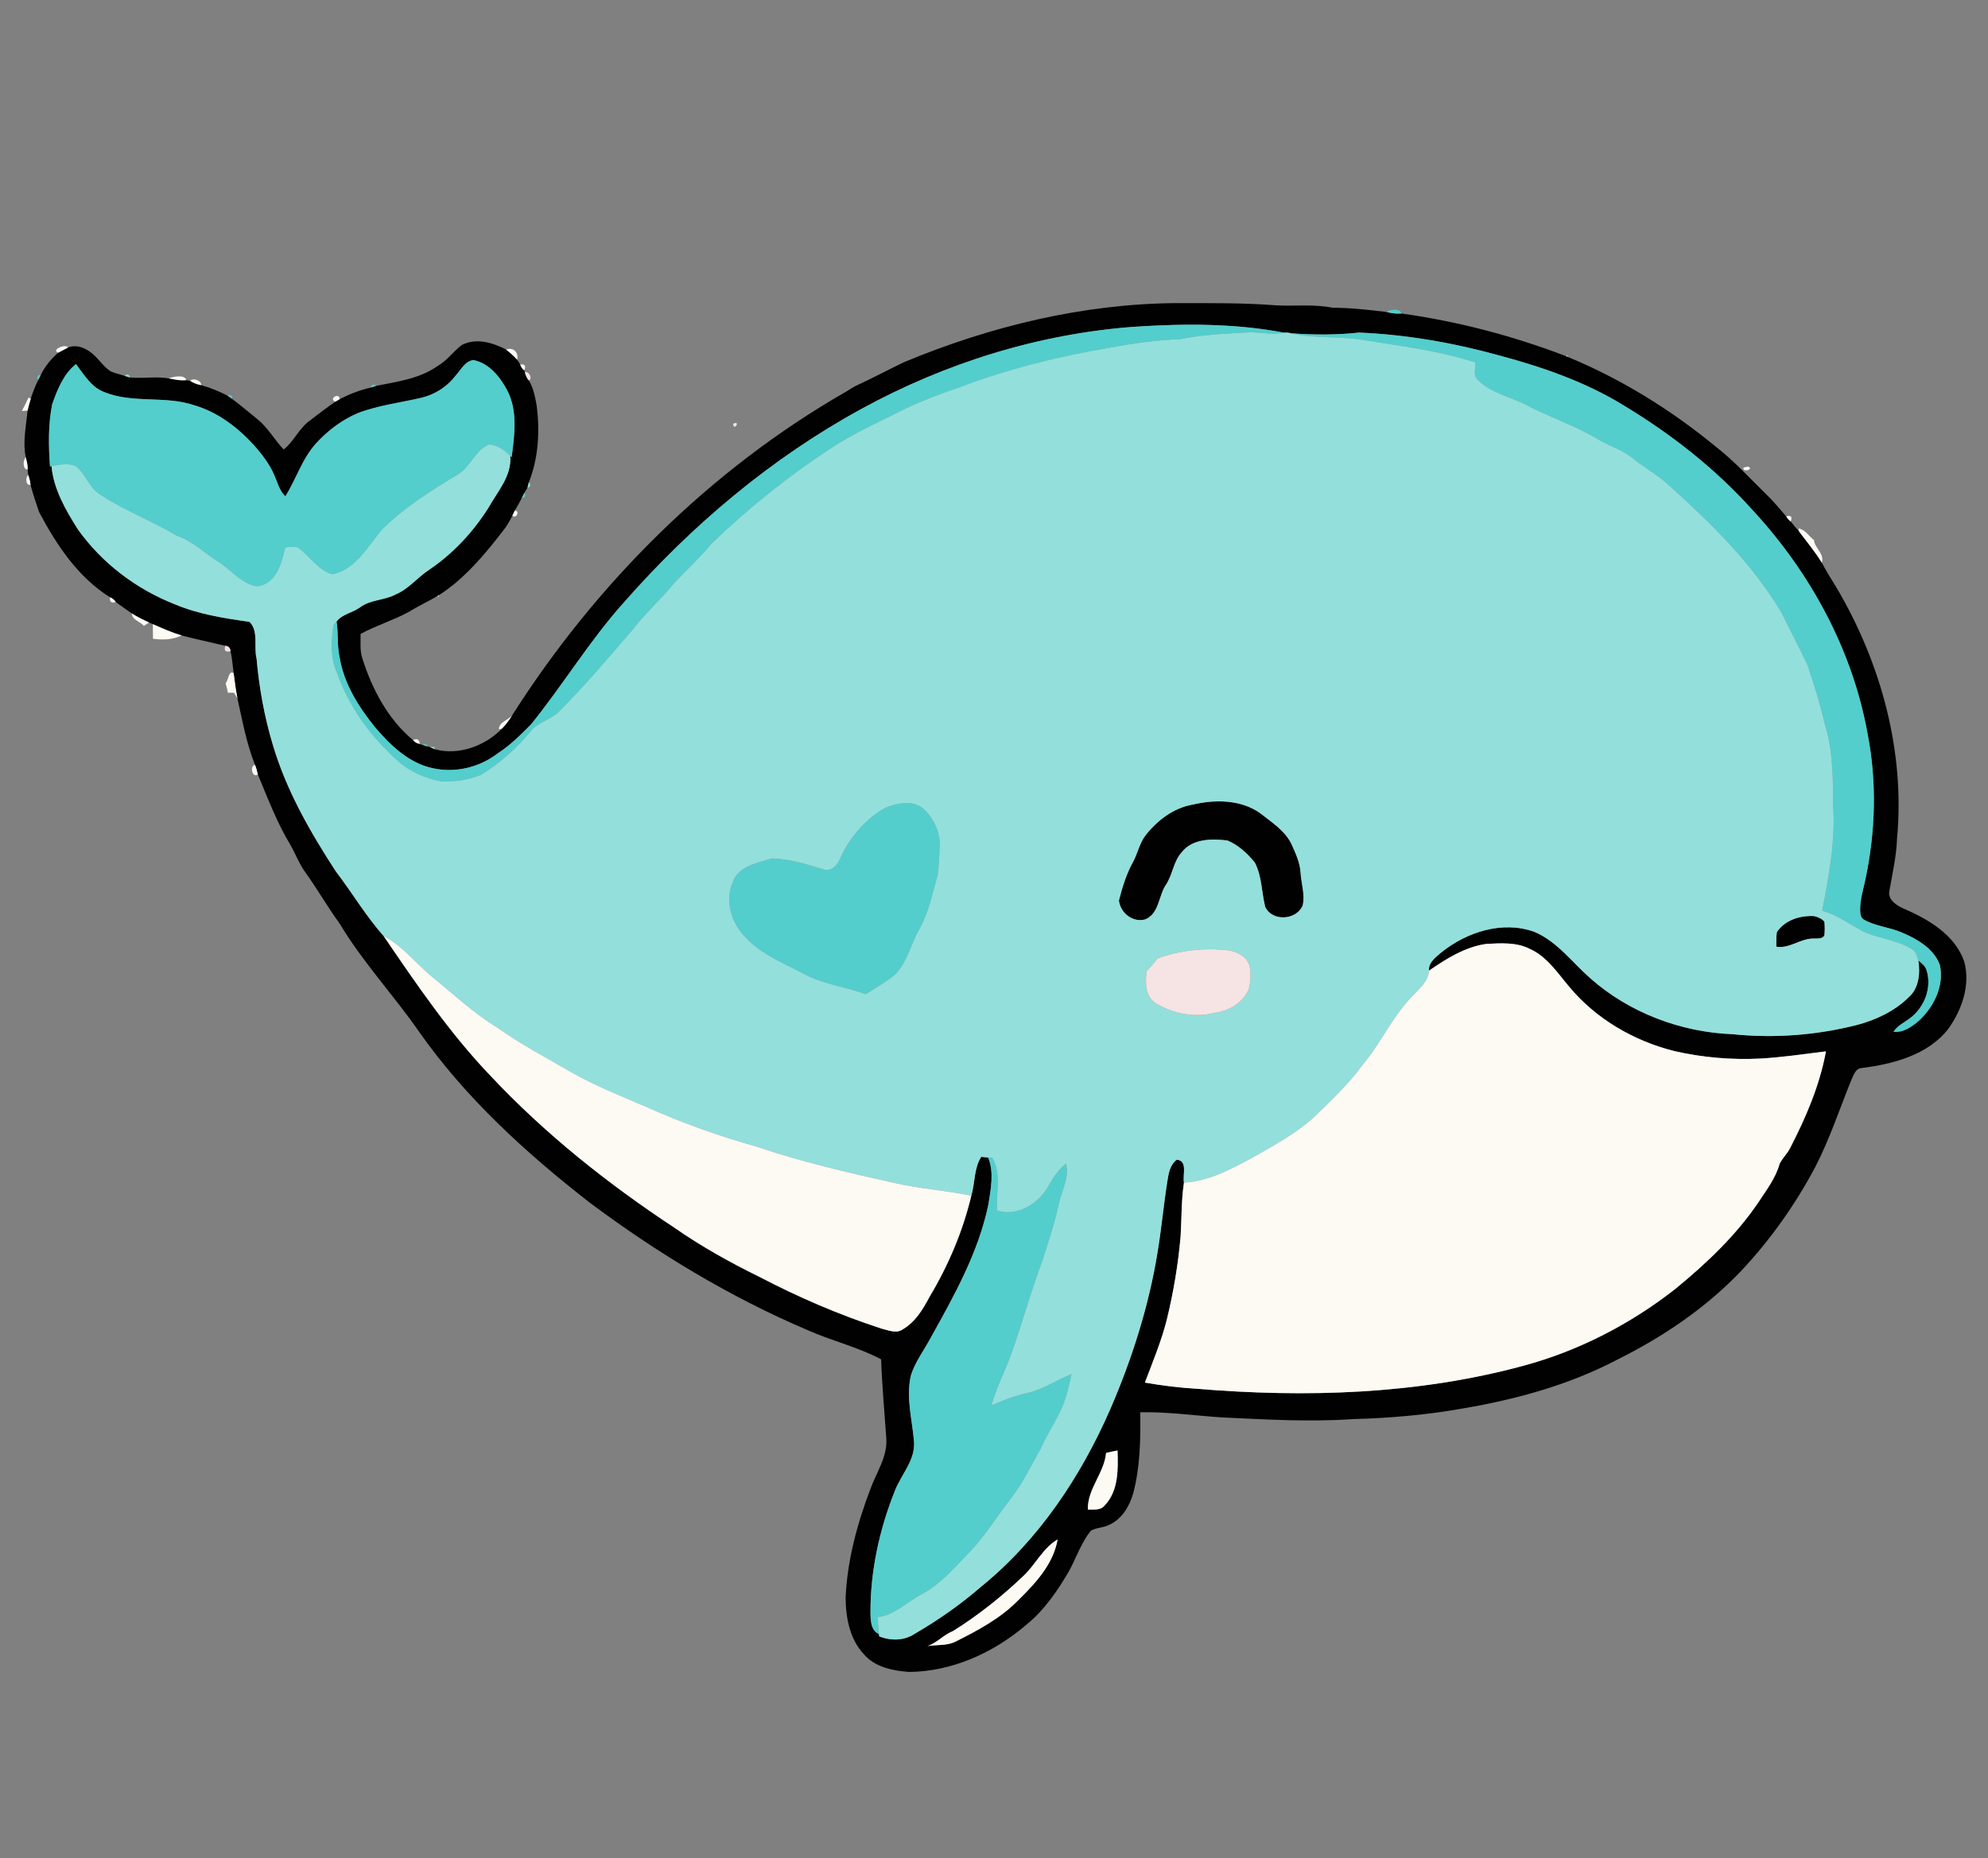 <?xml version="1.0" encoding="UTF-8" standalone="no"?>
<svg
   width="445pt"
   height="416pt"
   viewBox="0 0 445 416"
   version="1.1"
   id="svg1212"
   sodipodi:docname="Balena Blu Editor.svg"
   inkscape:version="1.1.2 (0a00cf5339, 2022-02-04)"
   xmlns:inkscape="http://www.inkscape.org/namespaces/inkscape"
   xmlns:sodipodi="http://sodipodi.sourceforge.net/DTD/sodipodi-0.dtd"
   xmlns="http://www.w3.org/2000/svg"
   xmlns:svg="http://www.w3.org/2000/svg">
  <rect x="0" y="0" width="445" height="416" fill="#808080" stroke="none"/>
  <defs
     id="defs1216" />
  <sodipodi:namedview
     id="namedview1214"
     pagecolor="#ffffff"
     bordercolor="#666666"
     borderopacity="1.0"
     inkscape:pageshadow="2"
     inkscape:pageopacity="0.0"
     inkscape:pagecheckerboard="0"
     inkscape:document-units="pt"
     showgrid="false"
     inkscape:zoom="0.44441106"
     inkscape:cx="203.6403"
     inkscape:cy="273.39554"
     inkscape:window-width="1366"
     inkscape:window-height="715"
     inkscape:window-x="0"
     inkscape:window-y="0"
     inkscape:window-maximized="1"
     inkscape:current-layer="svg1212" />
  <g
     id="g3864"
     transform="matrix(0.574,0,0,0.574,-1.927,59.808)">
    <g
       id="#010101ff">
      <path
         fill="#010101"
         opacity="1"
         d="m 356,37.03 c 33.54,-13.95 69.54,-22.71 105.99,-23 13,0.03 26.03,-0.15 39,0.87 7.34,0.41 14.76,-0.54 22.03,0.94 7.07,0.02 14.08,0.81 21.09,1.66 1.85,0.48 3.77,0.74 5.7,0.58 21.96,3.05 43.63,8.73 64.32,16.68 L 614.7,35 c 21.01,8.67 40.53,20.8 58.04,35.25 7.09,5.52 13.09,12.24 19.53,18.49 2.76,2.63 5.16,5.61 7.66,8.5 0.44,0.76 1.03,1.42 1.75,1.95 1.07,1.34 2.14,2.69 3.3,3.96 2.99,4.01 6.23,7.86 8.83,12.15 1.82,3.42 3.88,6.71 5.91,10.01 17.2,29.24 26.59,63.63 23.42,97.62 -0.24,6.85 -1.8,13.55 -2.96,20.28 -0.81,3.51 2.79,5.8 5.55,6.99 9.63,4.16 19.88,10.13 23.59,20.56 2.54,9.13 -0.84,18.9 -6.19,26.36 -8.04,10.29 -21.61,13.73 -33.96,15.3 -2.16,0.17 -2.82,2.54 -3.66,4.15 -4.71,11.56 -8.58,23.49 -14.35,34.6 -7.77,14.6 -17.41,28.21 -28.73,40.27 -13.77,14.5 -30.55,25.82 -48.39,34.7 -18.7,9.81 -39.28,15.47 -60.01,19 -14.2,2.54 -28.61,3.8 -43.02,4.18 -17.03,1.19 -34.1,0.14 -51.12,-0.65 -10.62,-0.69 -21.22,-2.24 -31.88,-2.01 0.16,10.62 -0.02,21.39 -2.76,31.71 -1.49,5.07 -4.5,10.17 -9.57,12.29 -2.19,1.1 -4.83,0.98 -6.94,2.2 -3.7,4.63 -5.6,10.33 -8.36,15.5 -4.54,7.82 -9.72,15.48 -16.83,21.21 -12.64,10.85 -28.81,18.2 -45.62,18.38 -6.39,-0.45 -13.5,-1.87 -17.81,-7.05 -5.43,-5.86 -6.95,-14.18 -7,-21.91 0.64,-14.53 4.49,-28.74 9.62,-42.28 2.32,-6.48 6.68,-12.55 6.26,-19.72 -0.72,-10.32 -1.68,-20.64 -2.03,-30.98 -9.1,-4.83 -19.24,-7.19 -28.62,-11.37 -30.36,-12.91 -58.77,-30.13 -85.16,-49.85 -24.78,-19.31 -48.29,-40.76 -66.43,-66.58 -9.92,-14.32 -21.96,-27.11 -30.91,-42.1 -4.8,-6.59 -8.82,-13.69 -13.59,-20.29 -2.31,-3.26 -3.7,-7.04 -5.67,-10.49 -5.24,-8.66 -8.82,-18.17 -12.69,-27.48 -0.29,-1.25 -0.59,-2.5 -1.09,-3.68 -3.33,-8.33 -4.91,-17.2 -6.86,-25.92 -0.61,-3.27 -1.07,-6.57 -1.48,-9.87 -0.37,-2.88 -0.57,-5.78 -1.21,-8.61 -0.1,-1.26 -0.79,-1.95 -2.05,-2.07 -5.66,-1.35 -11.35,-2.56 -16.98,-4.01 -3.87,-1.16 -7.57,-2.8 -11.25,-4.43 -0.38,-0.17 -1.12,-0.5 -1.49,-0.66 -2.3,-1.04 -4.57,-2.15 -6.7,-3.51 -2.08,-1.51 -4.25,-2.9 -6.29,-4.48 -0.55,-0.84 -1.3,-1.45 -2.23,-1.83 C 33.84,121.04 25.4,108.38 18.68,95.66 18.63,95.54 18.53,95.3 18.48,95.18 17.36,91.77 16.16,88.38 15.26,84.91 15.18,83.58 14.8,82.31 14.36,81.07 14.3,80.55 14.19,79.5 14.13,78.98 14.24,77.33 13.8,75.73 13.39,74.15 12.17,68.1 13.55,62 14.1,55.96 c 0.37,-1.56 0.79,-3.12 1.27,-4.65 0.78,-2.53 1.72,-5 2.91,-7.36 0.24,-0.46 0.71,-1.38 0.95,-1.84 1.61,-3.37 4.03,-6.3 6.84,-8.74 1.29,-0.67 2.57,-1.36 3.85,-2.03 3.78,-1.41 7.54,0.53 10.26,3.1 0.09,0.09 0.29,0.28 0.38,0.37 1.91,1.98 3.57,4.26 5.88,5.8 1.77,0.82 3.7,1.19 5.55,1.81 0.51,0.15 1.54,0.46 2.05,0.62 5.04,0.47 10.13,-0.47 15.14,0.35 2.25,0.43 4.52,0.95 6.82,0.69 0.38,0.07 1.14,0.2 1.53,0.27 1.27,0.87 2.73,1.38 4.24,1.68 3.59,0.97 7.05,2.42 10.36,4.12 0.42,0.3 1.27,0.9 1.69,1.2 3.38,2.52 6.58,5.27 9.87,7.9 4.12,3.33 6.7,8.05 10.28,11.88 4.05,-3.1 6.04,-8.44 10.4,-11.4 0.09,-0.08 0.28,-0.24 0.37,-0.31 3.1,-2.39 6.22,-4.75 9.45,-6.96 0.42,-0.25 1.25,-0.75 1.67,-1 3.85,-1.96 7.92,-3.55 12.14,-4.49 0.5,-0.16 1.51,-0.48 2.01,-0.65 8.03,-1.61 16.55,-2.71 23.49,-7.4 0.12,-0.08 0.37,-0.24 0.49,-0.33 3.69,-2.1 6.11,-5.71 9.46,-8.21 5.59,-2.92 12.05,-0.94 17.29,1.78 1.54,1.18 2.98,2.51 4.3,3.94 0.29,0.46 0.89,1.39 1.18,1.86 0.27,0.94 0.79,1.71 1.58,2.31 l 0.24,0.7 c 0.26,1.2 0.76,2.33 1.58,3.25 1.81,3.03 2.45,6.56 3.06,9.99 1.24,9.98 0.66,20.34 -3.1,29.76 -0.13,0.52 -0.39,1.55 -0.52,2.06 -0.31,0.51 -0.93,1.53 -1.24,2.05 -0.24,0.46 -0.72,1.4 -0.95,1.87 -0.82,1.72 -1.8,3.35 -2.74,5 -0.23,0.48 -0.71,1.44 -0.94,1.92 -0.73,1.54 -1.59,3.02 -2.52,4.45 -0.06,0.09 -0.2,0.29 -0.27,0.38 -5.94,7.77 -12.14,15.42 -19.66,21.72 -0.09,0.08 -0.28,0.22 -0.37,0.3 -1.89,1.46 -3.77,2.97 -5.82,4.2 l -0.54,0.33 c -3.76,2.21 -7.72,4.04 -11.42,6.33 -6.01,3.25 -12.61,5.23 -18.62,8.49 0.07,3.11 -0.31,6.31 0.63,9.33 3.8,12.07 9.97,23.87 19.81,32.07 0.7,0.81 1.58,1.32 2.65,1.51 l 0.86,0.32 c 0.53,0.16 1.58,0.48 2.11,0.64 l 0.91,0.22 c 0.5,0.22 1.49,0.67 1.98,0.89 9.27,2.54 19.63,-1.29 26.2,-8.05 1.51,-1.54 2.8,-3.28 3.92,-5.11 32.72,-51.48 77.23,-95.9 130.26,-126.32 0.11,-0.06 0.32,-0.2 0.43,-0.26 0.62,-0.39 1.88,-1.16 2.51,-1.54 0.15,-0.08 0.45,-0.24 0.6,-0.33 6.46,-2.97 12.74,-6.33 19.16,-9.41 m -16.69,18.26 c -35.16,19.19 -66.2,45.41 -92.59,75.43 -13.39,14.9 -23.74,32.16 -36.32,47.69 -4,4.03 -8.04,8.07 -12.83,11.17 -7.05,5.47 -16.43,7.8 -25.19,5.92 -9.45,-1.9 -16.73,-8.95 -22.77,-16.03 -6.45,-7.97 -12.17,-17.07 -13.83,-27.37 -1.02,-4.56 -0.42,-9.28 -1.17,-13.88 2.25,-2.92 6.24,-3.38 9.11,-5.49 4.07,-3.11 9.54,-2.69 13.95,-5.08 5.16,-2.16 8.59,-6.77 13.22,-9.73 9.25,-6.29 17.01,-14.65 22.96,-24.09 3.57,-6.4 9.13,-12.35 8.5,-20.23 l 0.54,0.54 c 1.13,-8.7 2.46,-18.09 -1.79,-26.2 -2.78,-5.17 -7.05,-10.5 -13.11,-11.68 -3.25,0.36 -4.81,3.71 -6.81,5.89 -3.28,4.34 -8.02,7.49 -13.32,8.77 -8.31,1.97 -16.89,2.95 -24.91,6.01 -6.21,2.61 -11.72,6.8 -16.27,11.74 -5.47,6 -7.78,13.96 -12.03,20.72 -2.47,-2.31 -3.13,-5.72 -4.52,-8.66 -1.85,-4.18 -4.71,-7.8 -7.69,-11.22 C 96.09,62.54 88.29,56.56 79.13,53.89 67.81,50.03 55.28,53.29 44.12,48.79 38.98,46.9 36.14,41.96 32.99,37.83 c -4.9,3.88 -7.22,9.89 -9.27,15.6 -1.61,8 -1.43,16.2 -0.87,24.29 l 0.59,-0.11 c 0.84,9.06 5.51,17.11 10.28,24.65 9.37,13.19 22.79,23.33 37.83,29.25 9.24,3.89 19.23,5.45 29.09,6.84 3.69,3.65 1.6,9.64 2.77,14.26 1,11.37 3.02,22.67 6.32,33.61 5.23,17.8 14.55,34.02 24.6,49.48 6.35,8.28 11.72,17.42 18.63,25.2 12.88,18.89 25.81,37.94 41.66,54.5 21.29,22.69 45.8,42.16 71.74,59.27 10.42,7.26 21.53,13.47 32.92,19.06 15.35,8.03 31.31,14.91 47.78,20.28 2.65,0.63 5.82,2.09 8.31,0.33 4.87,-2.83 7.89,-7.78 10.44,-12.63 7.34,-12.26 13.03,-25.61 16.33,-39.53 1.5,-4.99 0.97,-10.63 3.88,-15.14 0.9,0.1 1.8,0.19 2.71,0.27 2.36,5.89 0.99,12.29 0.07,18.33 -3.86,18.56 -13.21,35.32 -22.36,51.72 -2.65,5.05 -6.28,9.63 -7.92,15.17 -1.88,8.47 0.56,17 1.27,25.45 0.61,7.35 -4.97,12.88 -7.46,19.32 -6.05,15.14 -9.6,31.38 -9.51,47.72 0.05,2.97 0.15,6.75 3.31,8.16 l 0.08,0.87 c 4.47,1.81 9.71,1.76 13.82,-0.96 9.12,-5.3 17.84,-11.39 25.82,-18.3 22.53,-18.26 39.02,-43.04 50.53,-69.45 8.49,-19.66 15.05,-40.28 18.45,-61.45 1.53,-9.3 2.35,-18.7 3.87,-27.99 0.43,-2.83 1.12,-5.96 3.56,-7.75 4.42,0.39 2.19,5.98 2.81,8.93 -1.06,6.94 -0.89,14.01 -1.31,21.02 -0.96,10.93 -2.79,21.78 -5.38,32.45 -2.13,8.41 -5.49,16.43 -8.55,24.54 6.64,1.16 13.34,1.98 20.08,2.4 42.6,3.54 86.09,2.26 127.54,-8.97 21.48,-5.8 41.64,-16.19 59.14,-29.9 12.24,-10.03 23.92,-21.05 32.77,-34.27 3.05,-4.64 6.51,-9.21 8.01,-14.63 1.1,-2.22 3.01,-3.94 4.11,-6.17 6.14,-11.91 11.52,-24.41 13.94,-37.66 -8.48,1.05 -16.93,2.3 -25.45,2.81 -11.32,0.57 -22.72,-0.39 -33.76,-2.94 -15.74,-3.96 -30.52,-12.54 -40.93,-25.1 -4.57,-5.39 -8.67,-11.77 -15.37,-14.75 -5.22,-2.65 -11.27,-2.22 -16.93,-1.93 -8.31,1.15 -15.65,5.81 -22.37,10.44 -0.25,-3.25 2.65,-5.2 4.8,-7.11 9.94,-7.99 23.83,-12.49 36.26,-8.06 8.94,3.76 14.77,11.92 21.88,18.15 15.21,13.46 35.32,21.03 55.55,21.8 16.2,1.68 32.69,0.39 48.47,-3.62 7.43,-1.98 14.67,-5.38 20.17,-10.85 3.98,-3.48 4.47,-9.36 3.73,-14.28 1.32,1.04 2.73,2.17 3.22,3.88 2.13,6.85 -0.94,14.56 -6.62,18.73 -2.19,1.62 -4.77,2.84 -6.31,5.18 3.87,0.46 7.25,-2.03 10.03,-4.42 5.8,-5.42 9.83,-13.62 8.04,-21.67 -2.36,-6.29 -8.62,-9.96 -14.49,-12.48 -4.81,-2.17 -10.3,-2.48 -14.93,-5.05 -1.39,-0.64 -1.59,-2.22 -1.64,-3.57 -0.14,-4.15 1.17,-8.12 2.01,-12.13 3.97,-18.58 4.55,-37.98 0.92,-56.66 C 725.89,149.56 709.43,119.28 687.01,95 672.4,78.65 654.98,65.03 636.24,53.75 621.49,44.74 605.04,39.03 588.42,34.56 c -17.96,-4.99 -36.46,-8.25 -55.1,-9.03 -8.86,0.96 -17.77,0.93 -26.65,0.26 -0.82,-0.25 -1.65,-0.32 -2.49,-0.21 -19.17,-3.66 -38.85,-3.6 -58.26,-2.33 -37.33,2.71 -73.83,14.1 -106.61,32.04 m 95.39,407.22 c -0.74,7.94 -7.32,14 -7.11,22.1 2.21,-0.11 4.89,0.45 6.49,-1.54 5.49,-5.6 5.33,-14.19 5.08,-21.5 -1.5,0.27 -2.98,0.6 -4.46,0.94 m -32.22,47.97 c -8.42,8.03 -17.6,15.35 -27.46,21.51 -3.67,1.42 -6.25,4.64 -9.98,5.86 3.68,-0.6 7.63,-0.01 11.04,-1.79 8.81,-4.41 17.72,-9.17 24.62,-16.36 6.64,-6.51 13.46,-13.96 15.09,-23.43 -5.74,3.35 -8.55,9.75 -13.31,14.21 z"
         id="path3674" />
      <path
         fill="#010101"
         opacity="1"
         d="m 468.54,209.62 c 8.73,-2.03 18.75,-1.98 26.32,3.42 4.39,3.5 9.44,6.63 12.05,11.81 1.59,3.56 3.35,7.2 3.62,11.15 0.24,4.33 1.82,8.65 0.84,12.99 -2.46,5.8 -11.9,6.4 -14.63,0.51 -1.43,-5.72 -1.27,-11.96 -4.05,-17.27 -2.88,-3.53 -6.43,-6.84 -10.69,-8.59 -6.07,-0.74 -13.67,-0.73 -17.79,4.58 -3.29,3.59 -3.51,8.77 -6.2,12.73 -2.89,4.33 -2.57,11.13 -7.97,13.45 -4.96,1.4 -9.77,-2.47 -10.34,-7.37 1.33,-5.12 2.88,-10.25 5.44,-14.9 1.81,-3.31 2.51,-7.14 4.73,-10.23 4.66,-6.01 11.01,-10.95 18.67,-12.28 z"
         id="path3676" />
      <path
         fill="#010101"
         opacity="1"
         d="m 696.28,259.38 c 3.17,-4.74 9.08,-6.55 14.54,-6.25 1.47,0.36 2.97,0.98 4,2.16 0.18,1.78 0.18,3.6 0,5.39 -0.83,1.41 -2.46,1.13 -3.82,1.22 -5.3,-0.29 -9.57,4.05 -14.95,3.17 0.03,-1.9 -0.05,-3.81 0.23,-5.69 z"
         id="path3678" />
    </g>
    <g
       id="#53ceccff">
      <path
         fill="#53cecc"
         opacity="1"
         d="m 544.11,17.5 c 1.33,-1.07 5.46,-1.51 5.7,0.58 -1.93,0.16 -3.85,-0.1 -5.7,-0.58 z"
         id="path3681" />
      <path
         fill="#53cecc"
         opacity="1"
         d="m 339.31,55.29 c 32.78,-17.94 69.28,-29.33 106.61,-32.04 19.41,-1.27 39.09,-1.33 58.26,2.33 -4.29,0.82 -8.6,-0.04 -12.89,-0.2 -9.25,0.53 -18.55,0.85 -27.66,2.7 -9.14,0.35 -18.22,1.63 -27.22,3.29 -19.92,3.37 -39.67,8.21 -58.58,15.39 -8.01,2.73 -15.96,5.69 -23.53,9.5 -9.45,4.76 -19.17,9.09 -27.95,15.06 -16.24,10.73 -31.48,23.01 -45.51,36.5 -4.49,5.49 -9.75,10.25 -14.59,15.42 -5.21,6.43 -11.46,11.93 -16.49,18.52 -9.4,10.9 -18.71,21.91 -28.91,32.08 -3.28,2.86 -7.94,3.78 -10.68,7.35 -5.41,6.62 -11.93,12.28 -19.17,16.8 -4.89,2.01 -10.35,2.84 -15.62,2.59 -6.16,-1.21 -12.26,-3.72 -16.91,-8.03 -10.5,-9.32 -19.09,-21.06 -23.72,-34.38 -2.63,-5.81 -2.23,-12.41 -1.33,-18.57 0.3,-0.34 0.89,-1.03 1.19,-1.38 0.75,4.6 0.15,9.32 1.17,13.88 1.66,10.3 7.38,19.4 13.83,27.37 6.04,7.08 13.32,14.13 22.77,16.03 8.76,1.88 18.14,-0.45 25.19,-5.92 4.79,-3.1 8.83,-7.14 12.83,-11.17 12.58,-15.53 22.93,-32.79 36.32,-47.69 26.39,-30.02 57.43,-56.24 92.59,-75.43 z"
         id="path3683" />
      <path
         fill="#53cecc"
         opacity="1"
         d="m 533.32,25.53 c 18.64,0.78 37.14,4.04 55.1,9.03 16.62,4.47 33.07,10.18 47.82,19.19 18.74,11.28 36.16,24.9 50.77,41.25 22.42,24.28 38.88,54.56 44.69,87.26 3.63,18.68 3.05,38.08 -0.92,56.66 -0.84,4.01 -2.15,7.98 -2.01,12.13 0.05,1.35 0.25,2.93 1.64,3.57 4.63,2.57 10.12,2.88 14.93,5.05 5.87,2.52 12.13,6.19 14.49,12.48 1.79,8.05 -2.24,16.25 -8.04,21.67 -2.78,2.39 -6.16,4.88 -10.03,4.42 1.54,-2.34 4.12,-3.56 6.31,-5.18 5.68,-4.17 8.75,-11.88 6.62,-18.73 -0.49,-1.71 -1.9,-2.84 -3.22,-3.88 -0.58,-1.59 -0.92,-3.52 -2.5,-4.42 -5.42,-3.35 -11.89,-4.1 -17.76,-6.31 -5.8,-2.75 -10.98,-6.97 -17.25,-8.67 2.61,-13.49 5.21,-27.21 4.28,-41.02 -0.11,-10.65 0.01,-21.56 -3.29,-31.81 -1.7,-7.71 -4.17,-15.21 -6.6,-22.7 -3.23,-7 -6.87,-13.8 -10.26,-20.73 -11.4,-19.21 -27.54,-34.99 -44.04,-49.83 -4.2,-3.93 -9.34,-6.62 -13.76,-10.26 -3.8,-3.25 -8.68,-4.64 -12.96,-7.06 -9.35,-5.82 -19.96,-9.13 -29.66,-14.31 -6,-2.92 -12.93,-4.34 -17.83,-9.17 -2.12,-1.71 -1.08,-4.65 -1.08,-6.95 -14.53,-4.76 -29.76,-6.51 -44.79,-8.94 -9.06,-1.34 -18.37,-0.41 -27.3,-2.48 8.88,0.67 17.79,0.7 26.65,-0.26 z"
         id="path3685" />
      <path
         fill="#53cecc"
         opacity="1"
         d="m 181.18,42.15 c 2,-2.18 3.56,-5.53 6.81,-5.89 6.06,1.18 10.33,6.51 13.11,11.68 4.25,8.11 2.92,17.5 1.79,26.2 l -0.54,-0.54 c -2.19,-2.25 -5.02,-4.15 -8.21,-4.46 -5.54,2.15 -7.24,8.82 -12.27,11.74 -10.21,6.18 -20.46,12.57 -29.04,20.95 -5.93,6.54 -10.38,16.08 -19.85,17.95 -5.69,-1.52 -8.88,-7.14 -13.44,-10.46 -1.61,-0.35 -3.27,-0.11 -4.9,-0.07 -1.11,4.27 -2.05,8.9 -5.13,12.26 -1.93,1.94 -4.86,3.66 -7.66,2.62 -5.09,-1.71 -8.57,-6.02 -12.92,-8.93 -5.65,-3.43 -10.35,-8.34 -16.73,-10.5 -9.72,-5.81 -20.42,-9.81 -29.89,-16.07 -4.17,-2.57 -5.48,-7.72 -9.09,-10.8 -3,-1.65 -6.6,-0.8 -9.78,-0.22 l -0.59,0.11 c -0.56,-8.09 -0.74,-16.29 0.87,-24.29 2.05,-5.71 4.37,-11.72 9.27,-15.6 3.15,4.13 5.99,9.07 11.13,10.96 11.16,4.5 23.69,1.24 35.01,5.1 9.16,2.67 16.96,8.65 23.31,15.62 2.98,3.42 5.84,7.04 7.69,11.22 1.39,2.94 2.05,6.35 4.52,8.66 4.25,-6.76 6.56,-14.72 12.03,-20.72 4.55,-4.94 10.06,-9.13 16.27,-11.74 8.02,-3.06 16.6,-4.04 24.91,-6.01 5.3,-1.28 10.04,-4.43 13.32,-8.77 z"
         id="path3687" />
      <path
         fill="#53cecc"
         opacity="1"
         d="m 18.3,42.17 0.93,-0.06 c -0.24,0.46 -0.71,1.38 -0.95,1.84 l -0.47,-0.81 z"
         id="path3689" />
      <path
         fill="#53cecc"
         opacity="1"
         d="m 148.25,46.09 1.03,-0.32 0.73,0.55 c -0.5,0.17 -1.51,0.49 -2.01,0.65 z"
         id="path3691" />
      <path
         fill="#53cecc"
         opacity="1"
         d="m 333.3,48.57 c 0.11,-0.06 0.32,-0.2 0.43,-0.26 -0.11,0.06 -0.32,0.2 -0.43,0.26 z"
         id="path3693" />
      <path
         fill="#53cecc"
         opacity="1"
         d="M 92.13,50.15 93,49.8 l 0.89,0.61 -0.07,0.94 c -0.42,-0.3 -1.27,-0.9 -1.69,-1.2 z"
         id="path3695" />
      <path
         fill="#53cecc"
         opacity="1"
         d="m 124.37,59.73 c 0.09,-0.08 0.28,-0.24 0.37,-0.31 -0.09,0.07 -0.28,0.23 -0.37,0.31 z"
         id="path3697" />
      <path
         fill="#53cecc"
         opacity="1"
         d="m 206.87,89.95 c 0.23,-0.47 0.71,-1.41 0.95,-1.87 l 0.45,0.8 -0.48,0.97 z"
         id="path3699" />
      <path
         fill="#53cecc"
         opacity="1"
         d="m 18.48,95.18 c 0.05,0.12 0.15,0.36 0.2,0.48 -0.05,-0.12 -0.15,-0.36 -0.2,-0.48 z"
         id="path3701" />
      <path
         fill="#53cecc"
         opacity="1"
         d="m 249.24,97.24 c 0.57,0.56 0.57,0.56 0,0 z"
         id="path3703" />
      <path
         fill="#53cecc"
         opacity="1"
         d="m 200.4,101.7 c 0.07,-0.09 0.21,-0.29 0.27,-0.38 -0.06,0.09 -0.2,0.29 -0.27,0.38 z"
         id="path3705" />
      <path
         fill="#53cecc"
         opacity="1"
         d="m 180.37,123.72 c 0.09,-0.08 0.28,-0.22 0.37,-0.3 -0.09,0.08 -0.28,0.22 -0.37,0.3 z"
         id="path3707" />
      <path
         fill="#53cecc"
         opacity="1"
         d="m 167.92,186.3 c 0.45,-0.05 1.36,-0.16 1.81,-0.21 l 0.3,0.85 c -0.53,-0.16 -1.58,-0.48 -2.11,-0.64 z"
         id="path3709" />
      <path
         fill="#53cecc"
         opacity="1"
         d="m 348.73,210.82 c 4.63,-1.72 10.84,-3.18 14.87,0.59 3.54,3.18 5.75,7.86 6.23,12.56 -0.14,4.41 -0.24,8.85 -0.81,13.23 -2.16,7.25 -3.52,14.82 -7.38,21.44 -3.65,6.5 -5.01,14.98 -11.72,19.22 -2.94,1.99 -5.93,3.91 -8.98,5.73 -7.83,-2.93 -16.36,-3.83 -23.82,-7.76 -8.05,-4.39 -16.99,-7.69 -23.27,-14.67 -5.33,-5.47 -7.87,-13.94 -4.77,-21.18 2.14,-6.38 9.63,-7.58 15.23,-9.33 6.81,0.14 13.46,2.17 19.93,4.19 2.97,1.21 5.65,-1.37 6.64,-3.97 3.7,-8.29 9.9,-15.59 17.85,-20.05 z"
         id="path3711" />
      <path
         fill="#53cecc"
         opacity="1"
         d="m 388.73,347.31 c 0.4,0.02 1.18,0.07 1.57,0.1 3.73,6.15 1.37,13.76 1.9,20.55 7.97,2.54 16.34,-2.73 20.1,-9.65 1.77,-3.23 3.82,-6.37 6.79,-8.63 1.33,5.63 -1.84,10.78 -2.94,16.14 -1.57,7.5 -4.12,14.74 -6.39,22.04 -4.67,12.31 -7.98,25.07 -12.56,37.41 -2.31,6.27 -5.51,12.22 -7.17,18.72 4.38,-1.93 8.84,-3.7 13.53,-4.73 6.33,-1.35 11.73,-5.1 17.66,-7.5 -0.62,3.06 -1.33,6.11 -2.27,9.1 -2.07,7.02 -6.64,12.89 -9.52,19.56 -4.02,7.2 -7.64,14.71 -12.84,21.17 -5.1,6.56 -9.42,13.76 -15.24,19.75 -5.8,5.92 -11.26,12.49 -18.74,16.39 -5.65,2.98 -10.42,8.08 -17.05,8.83 0.22,2.21 0.4,4.41 0.57,6.62 -3.16,-1.41 -3.26,-5.19 -3.31,-8.16 -0.09,-16.34 3.46,-32.58 9.51,-47.72 2.49,-6.44 8.07,-11.97 7.46,-19.32 -0.71,-8.45 -3.15,-16.98 -1.27,-25.45 1.64,-5.54 5.27,-10.12 7.92,-15.17 9.15,-16.4 18.5,-33.16 22.36,-51.72 0.92,-6.04 2.29,-12.44 -0.07,-18.33 z"
         id="path3713" />
    </g>
    <g
       id="#93dfdbff">
      <path
         fill="#93dfdb"
         opacity="1"
         d="m 463.63,28.08 c 9.11,-1.85 18.41,-2.17 27.66,-2.7 4.29,0.16 8.6,1.02 12.89,0.2 0.84,-0.11 1.67,-0.04 2.49,0.21 8.93,2.07 18.24,1.14 27.3,2.48 15.03,2.43 30.26,4.18 44.79,8.94 0,2.3 -1.04,5.24 1.08,6.95 4.9,4.83 11.83,6.25 17.83,9.17 9.7,5.18 20.31,8.49 29.66,14.31 4.28,2.42 9.16,3.81 12.96,7.06 4.42,3.64 9.56,6.33 13.76,10.26 16.5,14.84 32.64,30.62 44.04,49.83 3.39,6.93 7.03,13.73 10.26,20.73 2.43,7.49 4.9,14.99 6.6,22.7 3.3,10.25 3.18,21.16 3.29,31.81 0.93,13.81 -1.67,27.53 -4.28,41.02 6.27,1.7 11.45,5.92 17.25,8.67 5.87,2.21 12.34,2.96 17.76,6.31 1.58,0.9 1.92,2.83 2.5,4.42 0.74,4.92 0.25,10.8 -3.73,14.28 -5.5,5.47 -12.74,8.87 -20.17,10.85 -15.78,4.01 -32.27,5.3 -48.47,3.62 -20.23,-0.77 -40.34,-8.34 -55.55,-21.8 -7.11,-6.23 -12.94,-14.39 -21.88,-18.15 -12.43,-4.43 -26.32,0.07 -36.26,8.06 -2.15,1.91 -5.05,3.86 -4.8,7.11 -0.31,4.19 -3.67,6.98 -6.37,9.78 -7.93,8.1 -12.46,18.71 -19.78,27.29 -5.13,7.1 -11.57,13.06 -17.77,19.2 -7.18,6.83 -15.97,11.54 -24.5,16.44 -8.51,4.53 -17.25,9.42 -27.12,9.95 -0.62,-2.95 1.61,-8.54 -2.81,-8.93 -2.44,1.79 -3.13,4.92 -3.56,7.75 -1.52,9.29 -2.34,18.69 -3.87,27.99 -3.4,21.17 -9.96,41.79 -18.45,61.45 -11.51,26.41 -28,51.19 -50.53,69.45 -7.98,6.91 -16.7,13 -25.82,18.3 -4.11,2.72 -9.35,2.77 -13.82,0.96 l -0.08,-0.87 c -0.17,-2.21 -0.35,-4.41 -0.57,-6.62 6.63,-0.75 11.4,-5.85 17.05,-8.83 7.48,-3.9 12.94,-10.47 18.74,-16.39 5.82,-5.99 10.14,-13.19 15.24,-19.75 5.2,-6.46 8.82,-13.97 12.84,-21.17 2.88,-6.67 7.45,-12.54 9.52,-19.56 0.94,-2.99 1.65,-6.04 2.27,-9.1 -5.93,2.4 -11.33,6.15 -17.66,7.5 -4.69,1.03 -9.15,2.8 -13.53,4.73 1.66,-6.5 4.86,-12.45 7.17,-18.72 4.58,-12.34 7.89,-25.1 12.56,-37.41 2.27,-7.3 4.82,-14.54 6.39,-22.04 1.1,-5.36 4.27,-10.51 2.94,-16.14 -2.97,2.26 -5.02,5.4 -6.79,8.63 -3.76,6.92 -12.13,12.19 -20.1,9.65 -0.53,-6.79 1.83,-14.4 -1.9,-20.55 -0.39,-0.03 -1.17,-0.08 -1.57,-0.1 -0.91,-0.08 -1.81,-0.17 -2.71,-0.27 -2.91,4.51 -2.38,10.15 -3.88,15.14 -10.05,-2.07 -20.33,-2.72 -30.32,-5.03 -17.84,-3.97 -35.69,-8.1 -53.02,-13.97 -14.82,-4.16 -29.36,-9.34 -43.42,-15.62 -9.9,-4.26 -19.97,-8.25 -29.37,-13.59 -9.63,-5.66 -19.57,-10.8 -28.68,-17.31 -9.37,-5.73 -17.39,-13.27 -25.87,-20.17 -6.18,-5.18 -11.23,-11.82 -18.5,-15.59 -6.91,-7.78 -12.28,-16.92 -18.63,-25.2 -10.05,-15.46 -19.37,-31.68 -24.6,-49.48 -3.3,-10.94 -5.32,-22.24 -6.32,-33.61 -1.17,-4.62 0.92,-10.61 -2.77,-14.26 C 90.78,136.96 80.79,135.4 71.55,131.51 56.51,125.59 43.09,115.45 33.72,102.26 28.95,94.72 24.28,86.67 23.44,77.61 c 3.18,-0.58 6.78,-1.43 9.78,0.22 3.61,3.08 4.92,8.23 9.09,10.8 9.47,6.26 20.17,10.26 29.89,16.07 6.38,2.16 11.08,7.07 16.73,10.5 4.35,2.91 7.83,7.22 12.92,8.93 2.8,1.04 5.73,-0.68 7.66,-2.62 3.08,-3.36 4.02,-7.99 5.13,-12.26 1.63,-0.04 3.29,-0.28 4.9,0.07 4.56,3.32 7.75,8.94 13.44,10.46 9.47,-1.87 13.92,-11.41 19.85,-17.95 8.58,-8.38 18.83,-14.77 29.04,-20.95 5.03,-2.92 6.73,-9.59 12.27,-11.74 3.19,0.31 6.02,2.21 8.21,4.46 0.63,7.88 -4.93,13.83 -8.5,20.23 -5.95,9.44 -13.71,17.8 -22.96,24.09 -4.63,2.96 -8.06,7.57 -13.22,9.73 -4.41,2.39 -9.88,1.97 -13.95,5.08 -2.87,2.11 -6.86,2.57 -9.11,5.49 -0.3,0.35 -0.89,1.04 -1.19,1.38 -0.9,6.16 -1.3,12.76 1.33,18.57 4.63,13.32 13.22,25.06 23.72,34.38 4.65,4.31 10.75,6.82 16.91,8.03 5.27,0.25 10.73,-0.58 15.62,-2.59 7.24,-4.52 13.76,-10.18 19.17,-16.8 2.74,-3.57 7.4,-4.49 10.68,-7.35 10.2,-10.17 19.51,-21.18 28.91,-32.08 5.03,-6.59 11.28,-12.09 16.49,-18.52 4.84,-5.17 10.1,-9.93 14.59,-15.42 14.03,-13.49 29.27,-25.77 45.51,-36.5 8.78,-5.97 18.5,-10.3 27.95,-15.06 7.57,-3.81 15.52,-6.77 23.53,-9.5 18.91,-7.18 38.66,-12.02 58.58,-15.39 9,-1.66 18.08,-2.94 27.22,-3.29 m -114.9,182.74 c -7.95,4.46 -14.15,11.76 -17.85,20.05 -0.99,2.6 -3.67,5.18 -6.64,3.97 -6.47,-2.02 -13.12,-4.05 -19.93,-4.19 -5.6,1.75 -13.09,2.95 -15.23,9.33 -3.1,7.24 -0.56,15.71 4.77,21.18 6.28,6.98 15.22,10.28 23.27,14.67 7.46,3.93 15.99,4.83 23.82,7.76 3.05,-1.82 6.04,-3.74 8.98,-5.73 6.71,-4.24 8.07,-12.72 11.72,-19.22 3.86,-6.62 5.22,-14.19 7.38,-21.44 0.57,-4.38 0.67,-8.82 0.81,-13.23 -0.48,-4.7 -2.69,-9.38 -6.23,-12.56 -4.03,-3.77 -10.24,-2.31 -14.87,-0.59 m 119.81,-1.2 c -7.66,1.33 -14.01,6.27 -18.67,12.28 -2.22,3.09 -2.92,6.92 -4.73,10.23 -2.56,4.65 -4.11,9.78 -5.44,14.9 0.57,4.9 5.38,8.77 10.34,7.37 5.4,-2.32 5.08,-9.12 7.97,-13.45 2.69,-3.96 2.91,-9.14 6.2,-12.73 4.12,-5.31 11.72,-5.32 17.79,-4.58 4.26,1.75 7.81,5.06 10.69,8.59 2.78,5.31 2.62,11.55 4.05,17.27 2.73,5.89 12.17,5.29 14.63,-0.51 0.98,-4.34 -0.6,-8.66 -0.84,-12.99 -0.27,-3.95 -2.03,-7.59 -3.62,-11.15 -2.61,-5.18 -7.66,-8.31 -12.05,-11.81 -7.57,-5.4 -17.59,-5.45 -26.32,-3.42 m 227.74,49.76 c -0.28,1.88 -0.2,3.79 -0.23,5.69 5.38,0.88 9.65,-3.46 14.95,-3.17 1.36,-0.09 2.99,0.19 3.82,-1.22 0.18,-1.79 0.18,-3.61 0,-5.39 -1.03,-1.18 -2.53,-1.8 -4,-2.16 -5.46,-0.3 -11.37,1.51 -14.54,6.25 m -241.59,10.29 c -1.28,1.74 -2.68,3.39 -4.21,4.92 -0.47,4.4 -0.6,9.6 3.44,12.48 6.86,4.1 15.26,5.84 23.11,3.78 5.61,-0.68 11.07,-3.96 13.34,-9.27 0.74,-2.99 0.87,-6.2 0.24,-9.23 -1.24,-3.66 -5.16,-5.57 -8.79,-5.95 -9.14,-0.91 -18.49,0.1 -27.13,3.27 z"
         id="path3716" />
      <path
         fill="#93dfdb"
         opacity="1"
         d="m 40.18,34.44 c 0.09,0.09 0.29,0.28 0.38,0.37 -0.09,-0.09 -0.29,-0.28 -0.38,-0.37 z"
         id="path3718" />
      <path
         fill="#93dfdb"
         opacity="1"
         d="m 614.37,34.21 c 0.08,0.2 0.25,0.6 0.33,0.79 l -0.57,-0.24 z"
         id="path3720" />
      <path
         fill="#93dfdb"
         opacity="1"
         d="m 173.5,38.92 c 0.12,-0.08 0.37,-0.24 0.49,-0.33 -0.12,0.09 -0.37,0.25 -0.49,0.33 z"
         id="path3722" />
      <path
         fill="#93dfdb"
         opacity="1"
         d="m 51.99,42.42 0.74,-0.58 1.06,0.31 0.25,0.89 C 53.53,42.88 52.5,42.57 51.99,42.42 Z"
         id="path3724" />
      <path
         fill="#93dfdb"
         opacity="1"
         d="m 308.17,47.21 c 0.64,0.63 0.64,0.63 0,0 z"
         id="path3726" />
      <path
         fill="#93dfdb"
         opacity="1"
         d="m 209.06,86.03 c 0.13,-0.51 0.39,-1.54 0.52,-2.06 l 0.59,0.71 -0.26,1.05 z"
         id="path3728" />
      <path
         fill="#93dfdb"
         opacity="1"
         d="m 170.94,187.16 c 0.46,0 1.37,-0.01 1.83,-0.01 l 0.15,0.9 c -0.49,-0.22 -1.48,-0.67 -1.98,-0.89 z"
         id="path3730" />
    </g>
    <g
       id="#fdf9f3ff">
      <path
         fill="#fdf9f3"
         opacity="1"
         d="m 26.07,33.37 c -2.94,-1.04 2.76,-3.64 3.85,-2.03 -1.28,0.67 -2.56,1.36 -3.85,2.03 z"
         id="path3733" />
      <path
         fill="#fdf9f3"
         opacity="1"
         d="m 200.74,32.16 c 2.79,-1.07 4.98,1.13 4.3,3.94 -1.32,-1.43 -2.76,-2.76 -4.3,-3.94 z"
         id="path3735" />
      <path
         fill="#fdf9f3"
         opacity="1"
         d="m 206.22,37.96 c 1.82,-0.2 2.34,0.57 1.58,2.31 -0.79,-0.6 -1.31,-1.37 -1.58,-2.31 z"
         id="path3737" />
      <path
         fill="#fdf9f3"
         opacity="1"
         d="m 69.18,43.39 c 1.75,-0.73 6.32,-1.58 6.82,0.69 -2.3,0.26 -4.57,-0.26 -6.82,-0.69 z"
         id="path3739" />
      <path
         fill="#fdf9f3"
         opacity="1"
         d="m 77.53,44.35 c 1.09,-1.38 4.57,0.03 4.24,1.68 -1.51,-0.3 -2.97,-0.81 -4.24,-1.68 z"
         id="path3741" />
      <path
         fill="#fdf9f3"
         opacity="1"
         d="m 134.19,52.46 c -2.87,-0.86 1.33,-3.86 1.67,-1 -0.42,0.25 -1.25,0.75 -1.67,1 z"
         id="path3743" />
      <path
         fill="#fdf9f3"
         opacity="1"
         d="m 14.45,50.86 0.92,0.45 c -0.48,1.53 -0.9,3.09 -1.27,4.65 -0.56,0.04 -1.66,0.11 -2.22,0.15 0.93,-1.71 1.8,-3.46 2.57,-5.25 z"
         id="path3745" />
      <path
         fill="#fdf9f3"
         opacity="1"
         d="m 13.39,74.15 c 0.41,1.58 0.85,3.18 0.74,4.83 -2,-0.06 -1.88,-3.73 -0.74,-4.83 z"
         id="path3747" />
      <path
         fill="#fdf9f3"
         opacity="1"
         d="m 683.25,78.19 c 0.44,-0.1 1.32,-0.3 1.76,-0.39 2.68,0.96 -2.26,2.54 -1.76,0.39 z"
         id="path3749" />
      <path
         fill="#fdf9f3"
         opacity="1"
         d="m 14.36,81.07 c 0.44,1.24 0.82,2.51 0.9,3.84 -1.92,0.49 -2.07,-2.97 -0.9,-3.84 z"
         id="path3751" />
      <path
         fill="#fdf9f3"
         opacity="1"
         d="m 204.13,94.95 c 2.13,0.08 0.48,3.49 -0.94,1.92 0.23,-0.48 0.71,-1.44 0.94,-1.92 z"
         id="path3753" />
      <path
         fill="#fdf9f3"
         opacity="1"
         d="m 699.93,97.24 c 1.88,-0.57 2.47,0.09 1.75,1.95 -0.72,-0.53 -1.31,-1.19 -1.75,-1.95 z"
         id="path3755" />
      <path
         fill="#fdf9f3"
         opacity="1"
         d="m 704.76,101.92 c 2.73,0.55 3.94,3 5.98,4.52 0.33,3.27 4.2,5.3 3.07,8.86 -2.6,-4.29 -5.84,-8.14 -8.83,-12.15 z"
         id="path3757" />
      <path
         fill="#fdf9f3"
         opacity="1"
         d="m 46.27,128.78 c 0.93,0.38 1.68,0.99 2.23,1.83 -1.71,0.58 -2.45,-0.03 -2.23,-1.83 z"
         id="path3759" />
      <path
         fill="#fdf9f3"
         opacity="1"
         d="m 54.79,135.09 c 2.13,1.36 4.4,2.47 6.7,3.51 -0.51,0.33 -1.52,0.99 -2.02,1.32 -1.46,-1.73 -4.56,-2.21 -4.68,-4.83 z"
         id="path3761" />
      <path
         fill="#fdf9f3"
         opacity="1"
         d="m 62.98,139.26 c 3.68,1.63 7.38,3.27 11.25,4.43 -3.5,1.62 -7.45,1.82 -11.22,1.25 C 63,143.05 63,141.15 62.98,139.26 Z"
         id="path3763" />
      <path
         fill="#fdf9f3"
         opacity="1"
         d="m 91.33,162.32 c 1.15,-1.11 1.12,-5.23 3.14,-3.94 0.41,3.3 0.87,6.6 1.48,9.87 -0.33,-0.56 -1,-1.68 -1.33,-2.24 -0.59,0 -1.79,-0.01 -2.39,-0.01 -0.24,-1.24 -0.53,-2.47 -0.9,-3.68 z"
         id="path3765" />
      <path
         fill="#fdf9f3"
         opacity="1"
         d="m 197.87,180.27 c 0.11,-2.8 3.5,-3.54 5.17,-5.38 -1.12,1.83 -2.41,3.57 -3.92,5.11 z"
         id="path3767" />
      <path
         fill="#fdf9f3"
         opacity="1"
         d="m 164.41,184.47 c 1.57,-0.75 2.45,-0.25 2.65,1.51 -1.07,-0.19 -1.95,-0.7 -2.65,-1.51 z"
         id="path3769" />
      <path
         fill="#fdf9f3"
         opacity="1"
         d="m 103.9,197.85 c -2.2,1.67 -3.25,-3.47 -1.09,-3.68 0.5,1.18 0.8,2.43 1.09,3.68 z"
         id="path3771" />
      <path
         fill="#fdf9f3"
         opacity="1"
         d="m 152.96,260.9 c 7.27,3.77 12.32,10.41 18.5,15.59 8.48,6.9 16.5,14.44 25.87,20.17 9.11,6.51 19.05,11.65 28.68,17.31 9.4,5.34 19.47,9.33 29.37,13.59 14.06,6.28 28.6,11.46 43.42,15.62 17.33,5.87 35.18,10 53.02,13.97 9.99,2.31 20.27,2.96 30.32,5.03 -3.3,13.92 -8.99,27.27 -16.33,39.53 -2.55,4.85 -5.57,9.8 -10.44,12.63 -2.49,1.76 -5.66,0.3 -8.31,-0.33 -16.47,-5.37 -32.43,-12.25 -47.78,-20.28 -11.39,-5.59 -22.5,-11.8 -32.92,-19.06 -25.94,-17.11 -50.45,-36.58 -71.74,-59.27 -15.85,-16.56 -28.78,-35.61 -41.66,-54.5 z"
         id="path3773" />
      <path
         fill="#fdf9f3"
         opacity="1"
         d="m 560.61,274.42 c 6.72,-4.63 14.06,-9.29 22.37,-10.44 5.66,-0.29 11.71,-0.72 16.93,1.93 6.7,2.98 10.8,9.36 15.37,14.75 10.41,12.56 25.19,21.14 40.93,25.1 11.04,2.55 22.44,3.51 33.76,2.94 8.52,-0.51 16.97,-1.76 25.45,-2.81 -2.42,13.25 -7.8,25.75 -13.94,37.66 -1.1,2.23 -3.01,3.95 -4.11,6.17 -1.5,5.42 -4.96,9.99 -8.01,14.63 -8.85,13.22 -20.53,24.24 -32.77,34.27 -17.5,13.71 -37.66,24.1 -59.14,29.9 -41.45,11.23 -84.94,12.51 -127.54,8.97 -6.74,-0.42 -13.44,-1.24 -20.08,-2.4 3.06,-8.11 6.42,-16.13 8.55,-24.54 2.59,-10.67 4.42,-21.52 5.38,-32.45 0.42,-7.01 0.25,-14.08 1.31,-21.02 9.87,-0.53 18.61,-5.42 27.12,-9.95 8.53,-4.9 17.32,-9.61 24.5,-16.44 6.2,-6.14 12.64,-12.1 17.77,-19.2 7.32,-8.58 11.85,-19.19 19.78,-27.29 2.7,-2.8 6.06,-5.59 6.37,-9.78 z"
         id="path3775" />
      <path
         fill="#fdf9f3"
         opacity="1"
         d="m 434.7,462.51 c 1.48,-0.34 2.96,-0.67 4.46,-0.94 0.25,7.31 0.41,15.9 -5.08,21.5 -1.6,1.99 -4.28,1.43 -6.49,1.54 -0.21,-8.1 6.37,-14.16 7.11,-22.1 z"
         id="path3777" />
      <path
         fill="#fdf9f3"
         opacity="1"
         d="m 402.48,510.48 c 4.76,-4.46 7.57,-10.86 13.31,-14.21 -1.63,9.47 -8.45,16.92 -15.09,23.43 -6.9,7.19 -15.81,11.95 -24.62,16.36 -3.41,1.78 -7.36,1.19 -11.04,1.79 3.73,-1.22 6.31,-4.44 9.98,-5.86 9.86,-6.16 19.04,-13.48 27.46,-21.51 z"
         id="path3779" />
    </g>
    <g
       id="#f6e3e3ff">
      <path
         fill="#f6e3e3"
         opacity="1"
         d="m 208.04,40.97 c 1.55,-0.45 3.08,2.31 1.58,3.25 -0.82,-0.92 -1.32,-2.05 -1.58,-3.25 z"
         id="path3782" />
      <path
         fill="#f6e3e3"
         opacity="1"
         d="m 336.24,46.77 c 0.15,-0.08 0.45,-0.24 0.6,-0.33 -0.15,0.09 -0.45,0.25 -0.6,0.33 z"
         id="path3784" />
      <path
         fill="#f6e3e3"
         opacity="1"
         d="m 289.27,61.1 c 3.11,-1.53 0.25,3.21 0,0 z"
         id="path3786" />
      <path
         fill="#f6e3e3"
         opacity="1"
         d="m 174.01,128.25 0.54,-0.33 c -0.06,0.22 -0.17,0.65 -0.22,0.86 z"
         id="path3788" />
      <path
         fill="#f6e3e3"
         opacity="1"
         d="m 91.21,147.7 c 1.26,0.12 1.95,0.81 2.05,2.07 -1.93,0.56 -2.61,-0.13 -2.05,-2.07 z"
         id="path3790" />
      <path
         fill="#f6e3e3"
         opacity="1"
         d="m 454.69,269.67 c 8.64,-3.17 17.99,-4.18 27.13,-3.27 3.63,0.38 7.55,2.29 8.79,5.95 0.63,3.03 0.5,6.24 -0.24,9.23 -2.27,5.31 -7.73,8.59 -13.34,9.27 -7.85,2.06 -16.25,0.32 -23.11,-3.78 -4.04,-2.88 -3.91,-8.08 -3.44,-12.48 1.53,-1.53 2.93,-3.18 4.21,-4.92 z"
         id="path3792" />
    </g>
  </g>
</svg>
